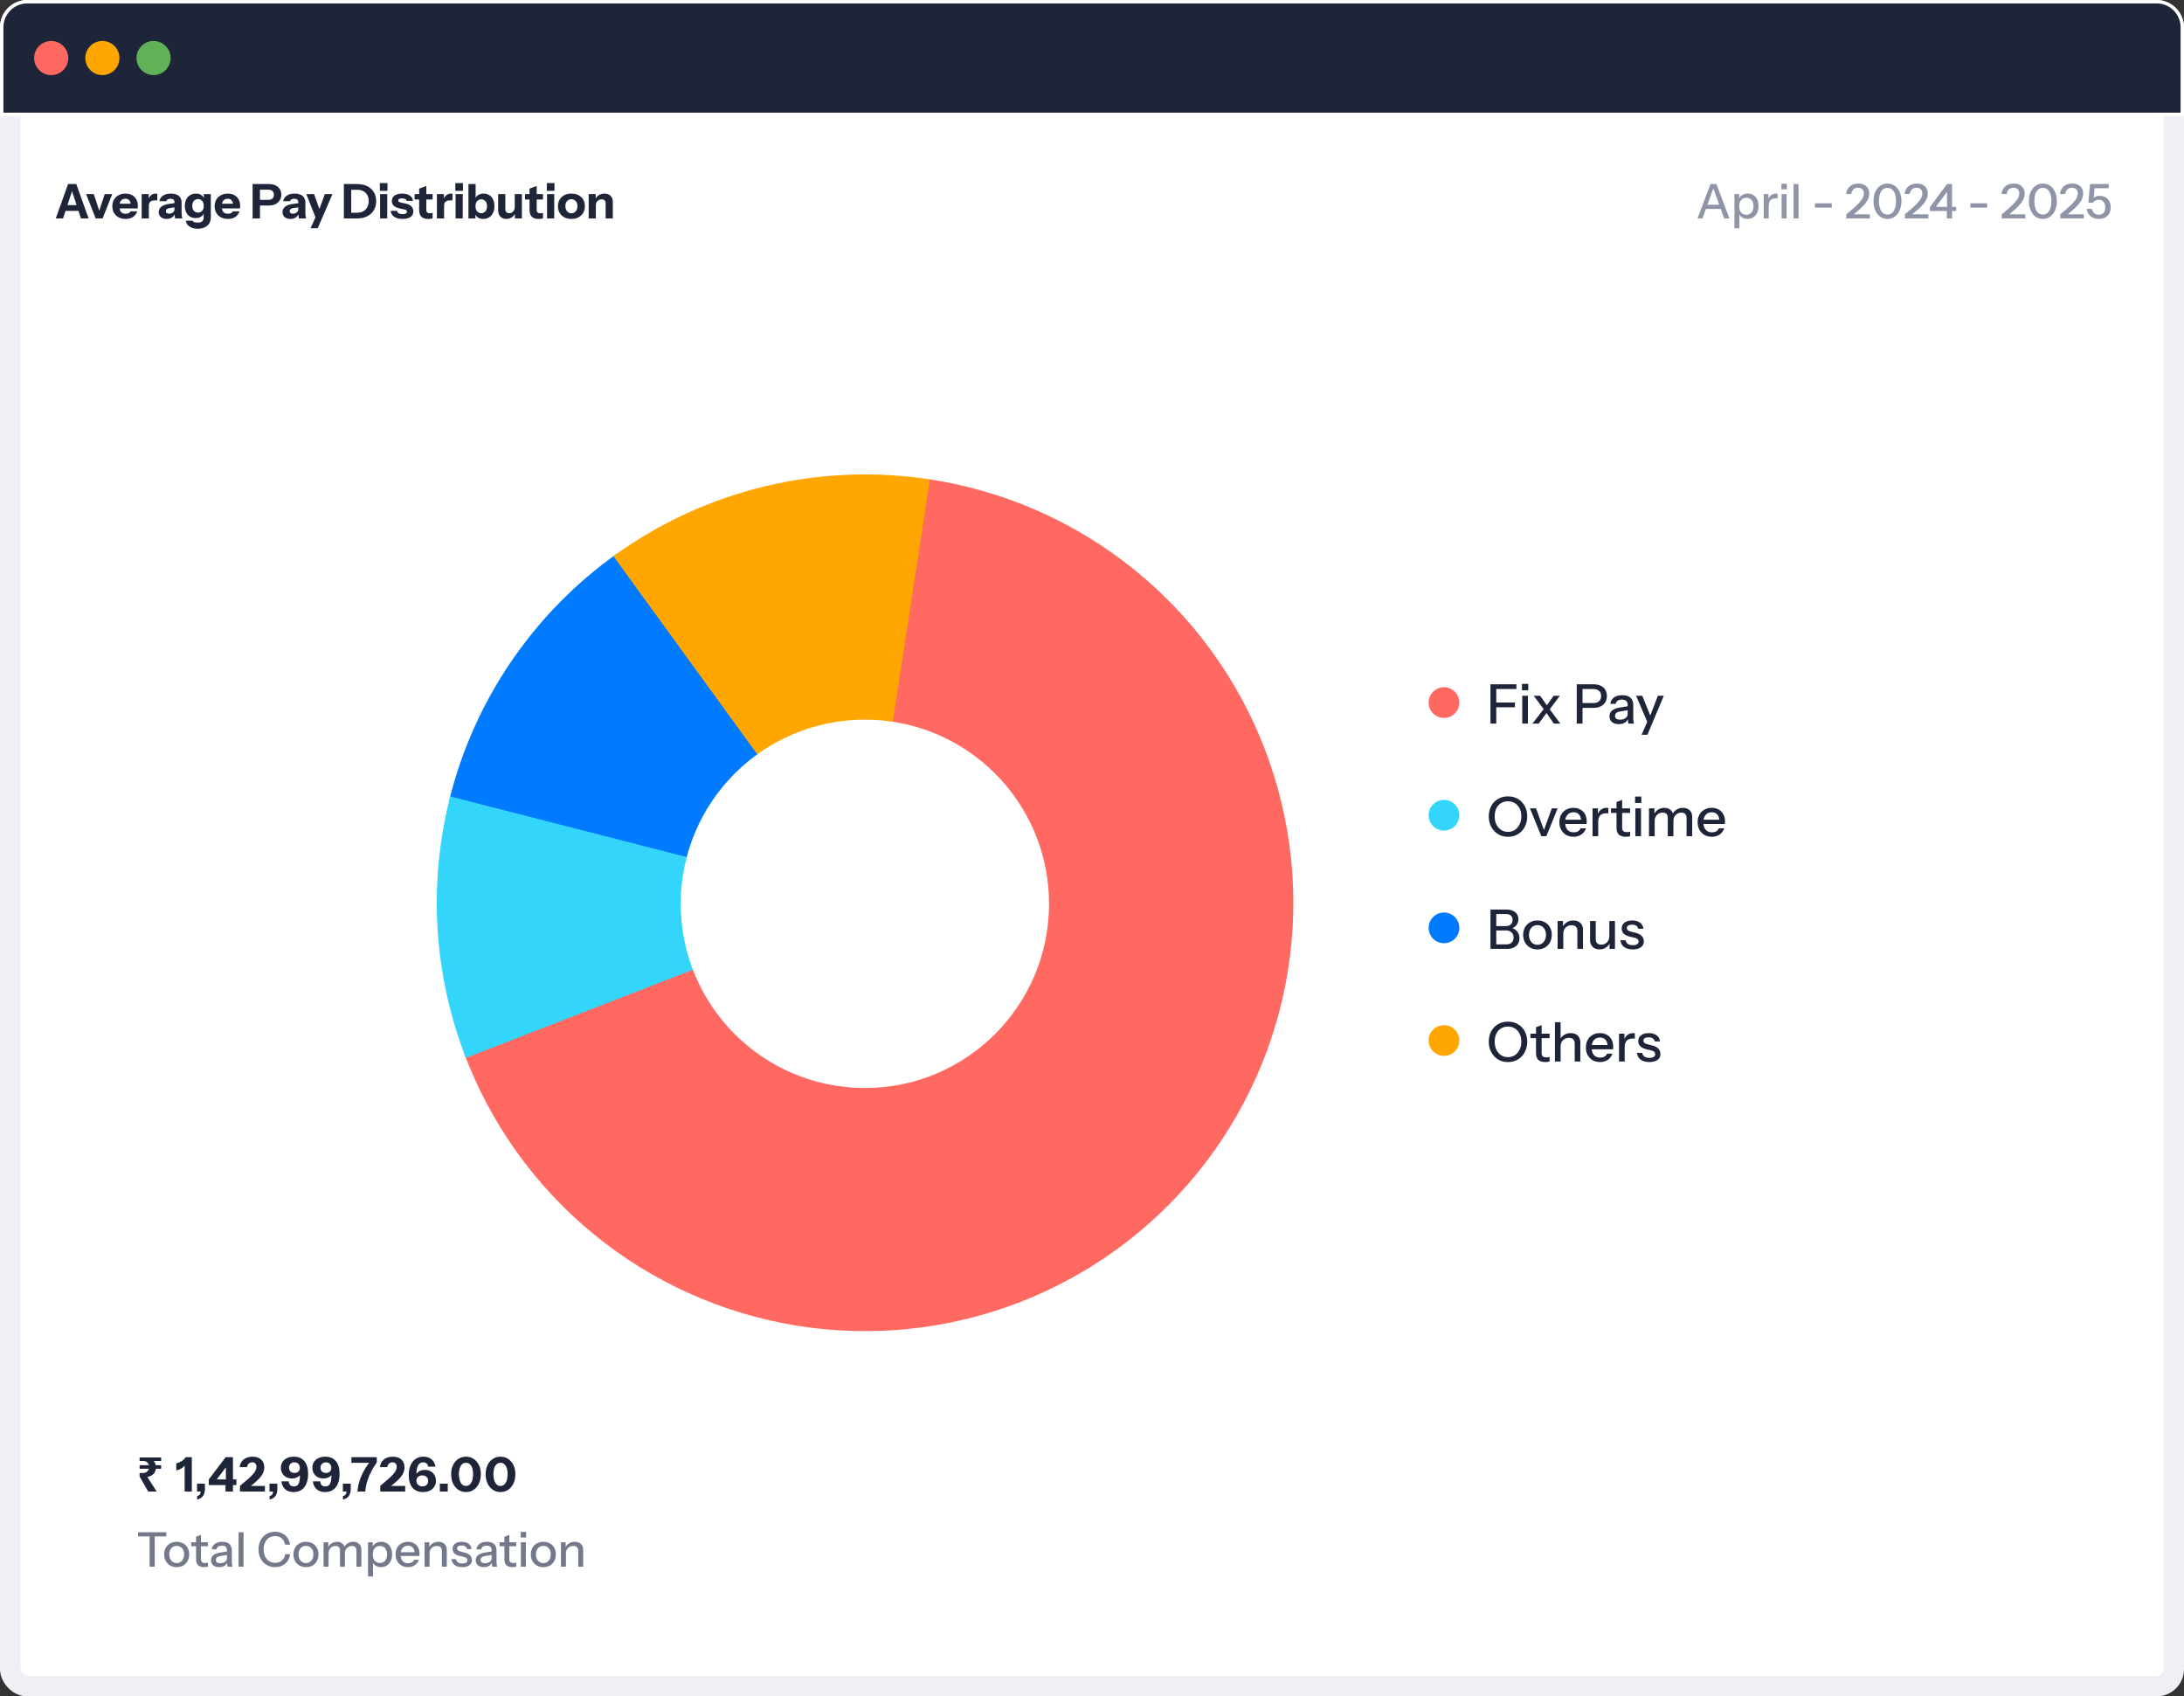 <svg width="640" height="497" viewBox="0 0 640 497" fill="none" xmlns="http://www.w3.org/2000/svg">
<rect x="0" y="0" width="640" height="497" fill="#333333" stroke="none"/>
<rect x="3" y="3" width="634" height="491" rx="5" fill="white" stroke="#EEF0F5" stroke-width="6"/>
<path d="M43.85 459V450.138H40.448V448.92H48.736V450.138H45.334V459H43.85ZM51.773 459.14C51.045 459.14 50.405 458.981 49.855 458.664C49.304 458.337 48.875 457.894 48.567 457.334C48.259 456.765 48.105 456.121 48.105 455.402C48.105 454.674 48.259 454.035 48.567 453.484C48.884 452.933 49.313 452.504 49.855 452.196C50.405 451.879 51.045 451.72 51.773 451.72C52.51 451.72 53.154 451.879 53.705 452.196C54.255 452.504 54.68 452.933 54.979 453.484C55.287 454.035 55.441 454.674 55.441 455.402C55.441 456.121 55.287 456.765 54.979 457.334C54.68 457.894 54.255 458.337 53.705 458.664C53.154 458.981 52.51 459.14 51.773 459.14ZM51.773 457.95C52.211 457.95 52.589 457.843 52.907 457.628C53.233 457.413 53.49 457.115 53.677 456.732C53.863 456.349 53.957 455.901 53.957 455.388C53.957 454.623 53.751 454.021 53.341 453.582C52.939 453.134 52.417 452.91 51.773 452.91C51.138 452.91 50.615 453.134 50.205 453.582C49.803 454.03 49.603 454.632 49.603 455.388C49.603 455.901 49.691 456.349 49.869 456.732C50.055 457.115 50.312 457.413 50.639 457.628C50.975 457.843 51.353 457.95 51.773 457.95ZM59.865 459.14C59.034 459.14 58.423 458.949 58.031 458.566C57.648 458.174 57.457 457.6 57.457 456.844V450.222L58.899 449.676V456.858C58.899 457.231 58.997 457.507 59.193 457.684C59.389 457.861 59.706 457.95 60.145 457.95C60.313 457.95 60.462 457.936 60.593 457.908C60.723 457.88 60.835 457.847 60.929 457.81V458.986C60.826 459.033 60.681 459.07 60.495 459.098C60.308 459.126 60.098 459.14 59.865 459.14ZM56.029 453.022V451.86H60.929V453.022H56.029ZM66.692 459C66.645 458.823 66.613 458.627 66.594 458.412C66.585 458.197 66.58 457.936 66.58 457.628H66.51V454.226C66.51 453.769 66.393 453.428 66.16 453.204C65.936 452.971 65.577 452.854 65.082 452.854C64.606 452.854 64.223 452.947 63.934 453.134C63.654 453.321 63.491 453.587 63.444 453.932H62.058C62.123 453.26 62.427 452.723 62.968 452.322C63.509 451.921 64.233 451.72 65.138 451.72C66.071 451.72 66.771 451.939 67.238 452.378C67.705 452.807 67.938 453.442 67.938 454.282V457.628C67.938 457.843 67.952 458.062 67.98 458.286C68.008 458.51 68.05 458.748 68.106 459H66.692ZM64.228 459.14C63.5 459.14 62.921 458.963 62.492 458.608C62.063 458.244 61.848 457.754 61.848 457.138C61.848 456.503 62.072 456.004 62.52 455.64C62.977 455.267 63.631 455.015 64.48 454.884L66.832 454.506V455.528L64.704 455.864C64.228 455.939 63.869 456.065 63.626 456.242C63.393 456.419 63.276 456.676 63.276 457.012C63.276 457.339 63.383 457.586 63.598 457.754C63.822 457.913 64.144 457.992 64.564 457.992C65.124 457.992 65.586 457.857 65.95 457.586C66.323 457.315 66.51 456.975 66.51 456.564L66.692 457.6C66.524 458.095 66.225 458.477 65.796 458.748C65.367 459.009 64.844 459.14 64.228 459.14ZM69.911 459V448.92H71.367V459H69.911ZM80.624 459.14C79.924 459.14 79.276 459.014 78.678 458.762C78.081 458.501 77.563 458.141 77.124 457.684C76.695 457.217 76.359 456.667 76.116 456.032C75.874 455.397 75.752 454.702 75.752 453.946C75.752 453.19 75.869 452.499 76.102 451.874C76.345 451.239 76.681 450.693 77.11 450.236C77.549 449.769 78.067 449.41 78.664 449.158C79.262 448.906 79.91 448.78 80.61 448.78C81.394 448.78 82.099 448.939 82.724 449.256C83.35 449.564 83.858 450.003 84.25 450.572C84.652 451.141 84.899 451.804 84.992 452.56H83.536C83.415 451.767 83.093 451.151 82.57 450.712C82.057 450.264 81.408 450.04 80.624 450.04C79.962 450.04 79.374 450.203 78.86 450.53C78.356 450.847 77.964 451.3 77.684 451.888C77.404 452.467 77.264 453.153 77.264 453.946C77.264 454.73 77.404 455.421 77.684 456.018C77.974 456.606 78.37 457.063 78.874 457.39C79.378 457.717 79.962 457.88 80.624 457.88C81.408 457.88 82.062 457.661 82.584 457.222C83.116 456.774 83.438 456.153 83.55 455.36H85.02C84.918 456.125 84.666 456.793 84.264 457.362C83.863 457.922 83.35 458.361 82.724 458.678C82.108 458.986 81.408 459.14 80.624 459.14ZM89.657 459.14C88.929 459.14 88.29 458.981 87.739 458.664C87.189 458.337 86.759 457.894 86.451 457.334C86.143 456.765 85.989 456.121 85.989 455.402C85.989 454.674 86.143 454.035 86.451 453.484C86.769 452.933 87.198 452.504 87.739 452.196C88.29 451.879 88.929 451.72 89.657 451.72C90.395 451.72 91.039 451.879 91.589 452.196C92.14 452.504 92.565 452.933 92.863 453.484C93.171 454.035 93.325 454.674 93.325 455.402C93.325 456.121 93.171 456.765 92.863 457.334C92.565 457.894 92.14 458.337 91.589 458.664C91.039 458.981 90.395 459.14 89.657 459.14ZM89.657 457.95C90.096 457.95 90.474 457.843 90.791 457.628C91.118 457.413 91.375 457.115 91.561 456.732C91.748 456.349 91.841 455.901 91.841 455.388C91.841 454.623 91.636 454.021 91.225 453.582C90.824 453.134 90.301 452.91 89.657 452.91C89.023 452.91 88.5 453.134 88.089 453.582C87.688 454.03 87.487 454.632 87.487 455.388C87.487 455.901 87.576 456.349 87.753 456.732C87.94 457.115 88.197 457.413 88.523 457.628C88.859 457.843 89.237 457.95 89.657 457.95ZM94.821 459V451.86H96.207V453.54H96.277V459H94.821ZM99.637 459V454.338C99.637 453.853 99.525 453.498 99.301 453.274C99.077 453.05 98.755 452.938 98.335 452.938C97.943 452.938 97.588 453.031 97.271 453.218C96.963 453.395 96.72 453.647 96.543 453.974C96.365 454.291 96.277 454.669 96.277 455.108L96.095 453.442C96.328 452.91 96.678 452.49 97.145 452.182C97.621 451.874 98.153 451.72 98.741 451.72C99.45 451.72 100.015 451.925 100.435 452.336C100.864 452.747 101.079 453.288 101.079 453.96V459H99.637ZM104.453 459V454.338C104.453 453.853 104.336 453.498 104.103 453.274C103.879 453.05 103.557 452.938 103.137 452.938C102.754 452.938 102.404 453.031 102.087 453.218C101.779 453.395 101.531 453.647 101.345 453.974C101.167 454.291 101.079 454.669 101.079 455.108L100.785 453.442C101.027 452.91 101.391 452.49 101.877 452.182C102.371 451.874 102.922 451.72 103.529 451.72C104.247 451.72 104.821 451.93 105.251 452.35C105.68 452.761 105.895 453.311 105.895 454.002V459H104.453ZM111.658 459.126C110.986 459.126 110.426 458.967 109.978 458.65C109.539 458.323 109.25 457.871 109.11 457.292L109.306 457.264V461.87H107.85V451.86H109.236V453.498L109.096 453.456C109.245 452.915 109.563 452.49 110.048 452.182C110.533 451.874 111.103 451.72 111.756 451.72C112.4 451.72 112.955 451.874 113.422 452.182C113.898 452.49 114.262 452.919 114.514 453.47C114.775 454.021 114.906 454.665 114.906 455.402C114.906 456.149 114.771 456.802 114.5 457.362C114.229 457.922 113.851 458.356 113.366 458.664C112.881 458.972 112.311 459.126 111.658 459.126ZM111.35 457.922C111.985 457.922 112.489 457.698 112.862 457.25C113.235 456.802 113.422 456.186 113.422 455.402C113.422 454.627 113.235 454.025 112.862 453.596C112.489 453.157 111.98 452.938 111.336 452.938C110.701 452.938 110.193 453.162 109.81 453.61C109.437 454.049 109.25 454.66 109.25 455.444C109.25 456.209 109.437 456.816 109.81 457.264C110.193 457.703 110.706 457.922 111.35 457.922ZM119.557 459.14C118.838 459.14 118.204 458.981 117.653 458.664C117.112 458.347 116.687 457.908 116.379 457.348C116.071 456.788 115.917 456.144 115.917 455.416C115.917 454.679 116.066 454.035 116.365 453.484C116.673 452.924 117.102 452.49 117.653 452.182C118.204 451.874 118.834 451.72 119.543 451.72C120.234 451.72 120.831 451.869 121.335 452.168C121.848 452.457 122.24 452.863 122.511 453.386C122.791 453.909 122.931 454.529 122.931 455.248C122.931 455.36 122.926 455.467 122.917 455.57C122.917 455.663 122.908 455.761 122.889 455.864H116.897V454.772H121.867L121.503 455.206C121.503 454.441 121.33 453.857 120.985 453.456C120.64 453.055 120.159 452.854 119.543 452.854C118.88 452.854 118.353 453.083 117.961 453.54C117.578 453.988 117.387 454.613 117.387 455.416C117.387 456.228 117.578 456.863 117.961 457.32C118.353 457.777 118.894 458.006 119.585 458.006C120.005 458.006 120.369 457.922 120.677 457.754C120.985 457.577 121.214 457.32 121.363 456.984H122.735C122.502 457.656 122.105 458.183 121.545 458.566C120.994 458.949 120.332 459.14 119.557 459.14ZM124.42 459V451.86H125.806V453.54H125.876V459H124.42ZM129.488 459V454.408C129.488 453.913 129.362 453.545 129.11 453.302C128.868 453.059 128.504 452.938 128.018 452.938C127.598 452.938 127.225 453.031 126.898 453.218C126.581 453.405 126.329 453.661 126.142 453.988C125.965 454.315 125.876 454.702 125.876 455.15L125.694 453.442C125.928 452.91 126.287 452.49 126.772 452.182C127.258 451.874 127.822 451.72 128.466 451.72C129.232 451.72 129.834 451.935 130.272 452.364C130.711 452.793 130.93 453.363 130.93 454.072V459H129.488ZM135.459 459.14C134.526 459.14 133.784 458.935 133.233 458.524C132.683 458.113 132.37 457.535 132.295 456.788H133.639C133.705 457.199 133.891 457.516 134.199 457.74C134.517 457.955 134.946 458.062 135.487 458.062C135.963 458.062 136.327 457.978 136.579 457.81C136.831 457.642 136.957 457.404 136.957 457.096C136.957 456.872 136.883 456.685 136.733 456.536C136.593 456.377 136.313 456.247 135.893 456.144L134.745 455.878C134.027 455.701 133.49 455.439 133.135 455.094C132.79 454.739 132.617 454.305 132.617 453.792C132.617 453.148 132.855 452.644 133.331 452.28C133.817 451.907 134.479 451.72 135.319 451.72C136.15 451.72 136.817 451.907 137.321 452.28C137.835 452.653 138.124 453.176 138.189 453.848H136.845C136.789 453.512 136.626 453.255 136.355 453.078C136.094 452.891 135.735 452.798 135.277 452.798C134.848 452.798 134.517 452.877 134.283 453.036C134.059 453.185 133.947 453.395 133.947 453.666C133.947 453.89 134.031 454.077 134.199 454.226C134.377 454.375 134.666 454.501 135.067 454.604L136.243 454.898C136.925 455.066 137.438 455.341 137.783 455.724C138.129 456.097 138.301 456.55 138.301 457.082C138.301 457.726 138.049 458.23 137.545 458.594C137.051 458.958 136.355 459.14 135.459 459.14ZM144.253 459C144.206 458.823 144.173 458.627 144.155 458.412C144.145 458.197 144.141 457.936 144.141 457.628H144.071V454.226C144.071 453.769 143.954 453.428 143.721 453.204C143.497 452.971 143.137 452.854 142.643 452.854C142.167 452.854 141.784 452.947 141.495 453.134C141.215 453.321 141.051 453.587 141.005 453.932H139.619C139.684 453.26 139.987 452.723 140.529 452.322C141.07 451.921 141.793 451.72 142.699 451.72C143.632 451.72 144.332 451.939 144.799 452.378C145.265 452.807 145.499 453.442 145.499 454.282V457.628C145.499 457.843 145.513 458.062 145.541 458.286C145.569 458.51 145.611 458.748 145.667 459H144.253ZM141.789 459.14C141.061 459.14 140.482 458.963 140.053 458.608C139.623 458.244 139.409 457.754 139.409 457.138C139.409 456.503 139.633 456.004 140.081 455.64C140.538 455.267 141.191 455.015 142.041 454.884L144.393 454.506V455.528L142.265 455.864C141.789 455.939 141.429 456.065 141.187 456.242C140.953 456.419 140.837 456.676 140.837 457.012C140.837 457.339 140.944 457.586 141.159 457.754C141.383 457.913 141.705 457.992 142.125 457.992C142.685 457.992 143.147 457.857 143.511 457.586C143.884 457.315 144.071 456.975 144.071 456.564L144.253 457.6C144.085 458.095 143.786 458.477 143.357 458.748C142.927 459.009 142.405 459.14 141.789 459.14ZM150.222 459.14C149.391 459.14 148.78 458.949 148.388 458.566C148.005 458.174 147.814 457.6 147.814 456.844V450.222L149.256 449.676V456.858C149.256 457.231 149.354 457.507 149.55 457.684C149.746 457.861 150.063 457.95 150.502 457.95C150.67 457.95 150.819 457.936 150.95 457.908C151.081 457.88 151.193 457.847 151.286 457.81V458.986C151.183 459.033 151.039 459.07 150.852 459.098C150.665 459.126 150.455 459.14 150.222 459.14ZM146.386 453.022V451.86H151.286V453.022H146.386ZM152.639 459V451.86H154.095V459H152.639ZM152.569 450.46V448.822H154.179V450.46H152.569ZM159.22 459.14C158.492 459.14 157.853 458.981 157.302 458.664C156.751 458.337 156.322 457.894 156.014 457.334C155.706 456.765 155.552 456.121 155.552 455.402C155.552 454.674 155.706 454.035 156.014 453.484C156.331 452.933 156.761 452.504 157.302 452.196C157.853 451.879 158.492 451.72 159.22 451.72C159.957 451.72 160.601 451.879 161.152 452.196C161.703 452.504 162.127 452.933 162.426 453.484C162.734 454.035 162.888 454.674 162.888 455.402C162.888 456.121 162.734 456.765 162.426 457.334C162.127 457.894 161.703 458.337 161.152 458.664C160.601 458.981 159.957 459.14 159.22 459.14ZM159.22 457.95C159.659 457.95 160.037 457.843 160.354 457.628C160.681 457.413 160.937 457.115 161.124 456.732C161.311 456.349 161.404 455.901 161.404 455.388C161.404 454.623 161.199 454.021 160.788 453.582C160.387 453.134 159.864 452.91 159.22 452.91C158.585 452.91 158.063 453.134 157.652 453.582C157.251 454.03 157.05 454.632 157.05 455.388C157.05 455.901 157.139 456.349 157.316 456.732C157.503 457.115 157.759 457.413 158.086 457.628C158.422 457.843 158.8 457.95 159.22 457.95ZM164.383 459V451.86H165.769V453.54H165.839V459H164.383ZM169.451 459V454.408C169.451 453.913 169.325 453.545 169.073 453.302C168.831 453.059 168.467 452.938 167.981 452.938C167.561 452.938 167.188 453.031 166.861 453.218C166.544 453.405 166.292 453.661 166.105 453.988C165.928 454.315 165.839 454.702 165.839 455.15L165.657 453.442C165.891 452.91 166.25 452.49 166.735 452.182C167.221 451.874 167.785 451.72 168.429 451.72C169.195 451.72 169.797 451.935 170.235 452.364C170.674 452.793 170.893 453.363 170.893 454.072V459H169.451Z" fill="#73788B"/>
<path d="M43.43 437L40.91 432.604V431.568H41.75C42.086 431.568 42.38 431.521 42.632 431.428C42.893 431.325 43.108 431.181 43.276 430.994C43.453 430.807 43.575 430.583 43.64 430.322H40.91V429.286H43.626C43.57 429.043 43.472 428.829 43.332 428.642C43.201 428.455 43.024 428.311 42.8 428.208C42.585 428.096 42.324 428.04 42.016 428.04H40.91V427.004H47.224V428.04H45.026C45.185 428.217 45.315 428.409 45.418 428.614C45.53 428.819 45.605 429.043 45.642 429.286H47.224V430.322H45.67C45.577 431.013 45.311 431.554 44.872 431.946C44.433 432.329 43.869 432.59 43.178 432.73L45.922 437H43.43ZM54.108 437V428.768L54.346 428.978C54.206 429.267 54.005 429.538 53.744 429.79C53.482 430.033 53.174 430.243 52.82 430.42C52.474 430.588 52.087 430.714 51.658 430.798V428.698C52.003 428.651 52.362 428.539 52.736 428.362C53.109 428.175 53.445 427.956 53.744 427.704C54.052 427.443 54.271 427.181 54.402 426.92H56.208V437H54.108ZM57.769 439.352V438.33C58.207 438.199 58.492 438.008 58.623 437.756C58.753 437.504 58.819 437.177 58.819 436.776L59.673 437H57.741V434.69H60.051V436.328C60.051 437.065 59.878 437.7 59.533 438.232C59.187 438.764 58.599 439.137 57.769 439.352ZM66.084 437V434.34L66.196 434.06V428.306L67.05 428.768L62.962 434.186L61.968 433.444H69.276V435.096H61.184V433.444L66.14 426.92H68.268V437H66.084ZM70.327 437V435.32C71.251 434.564 72.021 433.915 72.637 433.374C73.262 432.823 73.757 432.338 74.121 431.918C74.494 431.498 74.76 431.115 74.919 430.77C75.078 430.425 75.157 430.079 75.157 429.734C75.157 429.323 75.045 429.006 74.821 428.782C74.606 428.549 74.303 428.432 73.911 428.432C73.5 428.432 73.16 428.558 72.889 428.81C72.618 429.062 72.45 429.407 72.385 429.846H70.229C70.332 428.894 70.719 428.147 71.391 427.606C72.063 427.055 72.931 426.78 73.995 426.78C75.078 426.78 75.922 427.06 76.529 427.62C77.136 428.171 77.439 428.941 77.439 429.93C77.439 430.397 77.36 430.845 77.201 431.274C77.052 431.703 76.8 432.147 76.445 432.604C76.09 433.061 75.605 433.565 74.989 434.116C74.382 434.657 73.622 435.278 72.707 435.978L72.189 435.348H77.635V437H70.327ZM78.99 439.352V438.33C79.428 438.199 79.713 438.008 79.844 437.756C79.974 437.504 80.04 437.177 80.04 436.776L80.894 437H78.962V434.69H81.272V436.328C81.272 437.065 81.099 437.7 80.754 438.232C80.408 438.764 79.82 439.137 78.99 439.352ZM86.061 437.14C85.333 437.14 84.713 437.009 84.199 436.748C83.695 436.477 83.299 436.109 83.009 435.642C82.72 435.166 82.538 434.62 82.463 434.004H84.605C84.652 434.499 84.801 434.872 85.053 435.124C85.305 435.367 85.665 435.488 86.131 435.488C86.467 435.488 86.747 435.423 86.971 435.292C87.204 435.152 87.386 434.942 87.517 434.662C87.657 434.373 87.755 433.999 87.811 433.542C87.876 433.085 87.909 432.529 87.909 431.876V430.966L88.483 430.98C88.38 431.428 88.198 431.815 87.937 432.142C87.676 432.469 87.344 432.721 86.943 432.898C86.551 433.075 86.099 433.164 85.585 433.164C84.941 433.164 84.372 433.033 83.877 432.772C83.392 432.501 83.009 432.133 82.729 431.666C82.449 431.19 82.309 430.644 82.309 430.028C82.309 429.375 82.468 428.805 82.785 428.32C83.103 427.835 83.546 427.457 84.115 427.186C84.684 426.915 85.347 426.78 86.103 426.78C87.447 426.78 88.478 427.214 89.197 428.082C89.925 428.941 90.289 430.187 90.289 431.82C90.289 432.921 90.121 433.873 89.785 434.676C89.459 435.469 88.978 436.081 88.343 436.51C87.718 436.93 86.957 437.14 86.061 437.14ZM86.299 431.54C86.822 431.54 87.214 431.4 87.475 431.12C87.737 430.84 87.867 430.485 87.867 430.056C87.867 429.757 87.806 429.487 87.685 429.244C87.573 428.992 87.4 428.796 87.167 428.656C86.934 428.507 86.644 428.432 86.299 428.432C85.786 428.432 85.389 428.586 85.109 428.894C84.829 429.193 84.689 429.561 84.689 430C84.689 430.439 84.829 430.807 85.109 431.106C85.389 431.395 85.786 431.54 86.299 431.54ZM95.286 437.14C94.558 437.14 93.937 437.009 93.424 436.748C92.92 436.477 92.523 436.109 92.234 435.642C91.945 435.166 91.763 434.62 91.688 434.004H93.83C93.877 434.499 94.026 434.872 94.278 435.124C94.53 435.367 94.889 435.488 95.356 435.488C95.692 435.488 95.972 435.423 96.196 435.292C96.429 435.152 96.611 434.942 96.742 434.662C96.882 434.373 96.98 433.999 97.036 433.542C97.101 433.085 97.134 432.529 97.134 431.876V430.966L97.708 430.98C97.605 431.428 97.423 431.815 97.162 432.142C96.901 432.469 96.569 432.721 96.168 432.898C95.776 433.075 95.323 433.164 94.81 433.164C94.166 433.164 93.597 433.033 93.102 432.772C92.617 432.501 92.234 432.133 91.954 431.666C91.674 431.19 91.534 430.644 91.534 430.028C91.534 429.375 91.693 428.805 92.01 428.32C92.327 427.835 92.771 427.457 93.34 427.186C93.909 426.915 94.572 426.78 95.328 426.78C96.672 426.78 97.703 427.214 98.422 428.082C99.15 428.941 99.514 430.187 99.514 431.82C99.514 432.921 99.346 433.873 99.01 434.676C98.683 435.469 98.203 436.081 97.568 436.51C96.943 436.93 96.182 437.14 95.286 437.14ZM95.524 431.54C96.047 431.54 96.439 431.4 96.7 431.12C96.961 430.84 97.092 430.485 97.092 430.056C97.092 429.757 97.031 429.487 96.91 429.244C96.798 428.992 96.625 428.796 96.392 428.656C96.159 428.507 95.869 428.432 95.524 428.432C95.011 428.432 94.614 428.586 94.334 428.894C94.054 429.193 93.914 429.561 93.914 430C93.914 430.439 94.054 430.807 94.334 431.106C94.614 431.395 95.011 431.54 95.524 431.54ZM100.498 439.352V438.33C100.936 438.199 101.221 438.008 101.352 437.756C101.482 437.504 101.548 437.177 101.548 436.776L102.402 437H100.47V434.69H102.78V436.328C102.78 437.065 102.607 437.7 102.262 438.232C101.916 438.764 101.328 439.137 100.498 439.352ZM104.733 437C104.873 435.404 105.265 433.869 105.909 432.394C106.563 430.91 107.389 429.547 108.387 428.306V428.572H102.983V426.92H110.417V428.46C109.783 429.365 109.227 430.275 108.751 431.19C108.275 432.105 107.893 433.043 107.603 434.004C107.314 434.956 107.127 435.955 107.043 437H104.733ZM111.429 437V435.32C112.353 434.564 113.123 433.915 113.739 433.374C114.364 432.823 114.859 432.338 115.223 431.918C115.596 431.498 115.862 431.115 116.021 430.77C116.18 430.425 116.259 430.079 116.259 429.734C116.259 429.323 116.147 429.006 115.923 428.782C115.708 428.549 115.405 428.432 115.013 428.432C114.602 428.432 114.262 428.558 113.991 428.81C113.72 429.062 113.552 429.407 113.487 429.846H111.331C111.434 428.894 111.821 428.147 112.493 427.606C113.165 427.055 114.033 426.78 115.097 426.78C116.18 426.78 117.024 427.06 117.631 427.62C118.238 428.171 118.541 428.941 118.541 429.93C118.541 430.397 118.462 430.845 118.303 431.274C118.154 431.703 117.902 432.147 117.547 432.604C117.192 433.061 116.707 433.565 116.091 434.116C115.484 434.657 114.724 435.278 113.809 435.978L113.291 435.348H118.737V437H111.429ZM123.938 437.14C122.613 437.14 121.586 436.711 120.858 435.852C120.14 434.984 119.78 433.761 119.78 432.184C119.78 431.073 119.953 430.117 120.298 429.314C120.653 428.502 121.152 427.877 121.796 427.438C122.44 426.999 123.196 426.78 124.064 426.78C125.044 426.78 125.842 427.041 126.458 427.564C127.084 428.077 127.466 428.791 127.606 429.706H125.464C125.418 429.295 125.264 428.983 125.002 428.768C124.75 428.544 124.433 428.432 124.05 428.432C123.369 428.432 122.86 428.726 122.524 429.314C122.188 429.902 122.02 430.812 122.02 432.044V432.954L121.586 432.828C121.689 432.38 121.871 431.993 122.132 431.666C122.394 431.339 122.72 431.087 123.112 430.91C123.514 430.733 123.962 430.644 124.456 430.644C125.11 430.644 125.684 430.779 126.178 431.05C126.673 431.311 127.056 431.685 127.326 432.17C127.606 432.646 127.746 433.206 127.746 433.85C127.746 434.513 127.588 435.091 127.27 435.586C126.962 436.081 126.524 436.463 125.954 436.734C125.385 437.005 124.713 437.14 123.938 437.14ZM123.784 435.488C124.26 435.488 124.657 435.353 124.974 435.082C125.301 434.802 125.464 434.396 125.464 433.864C125.464 433.332 125.296 432.935 124.96 432.674C124.634 432.403 124.232 432.268 123.756 432.268C123.271 432.268 122.86 432.403 122.524 432.674C122.188 432.935 122.02 433.323 122.02 433.836C122.02 434.181 122.1 434.48 122.258 434.732C122.426 434.975 122.641 435.161 122.902 435.292C123.173 435.423 123.467 435.488 123.784 435.488ZM128.892 437V434.69H131.202V437H128.892ZM136.554 437.14C135.714 437.14 134.963 436.921 134.3 436.482C133.647 436.034 133.134 435.418 132.76 434.634C132.387 433.841 132.2 432.935 132.2 431.918C132.2 430.901 132.387 430.009 132.76 429.244C133.134 428.469 133.647 427.867 134.3 427.438C134.963 426.999 135.714 426.78 136.554 426.78C137.404 426.78 138.155 426.999 138.808 427.438C139.462 427.867 139.975 428.469 140.348 429.244C140.722 430.009 140.908 430.901 140.908 431.918C140.908 432.945 140.722 433.85 140.348 434.634C139.975 435.418 139.457 436.034 138.794 436.482C138.141 436.921 137.394 437.14 136.554 437.14ZM136.554 435.348C137.03 435.348 137.422 435.189 137.73 434.872C138.038 434.555 138.267 434.135 138.416 433.612C138.566 433.089 138.64 432.52 138.64 431.904C138.64 431.288 138.566 430.728 138.416 430.224C138.267 429.72 138.038 429.319 137.73 429.02C137.422 428.721 137.03 428.572 136.554 428.572C136.078 428.572 135.686 428.726 135.378 429.034C135.07 429.333 134.842 429.734 134.692 430.238C134.543 430.742 134.468 431.297 134.468 431.904C134.468 432.529 134.543 433.103 134.692 433.626C134.842 434.149 135.07 434.569 135.378 434.886C135.696 435.194 136.088 435.348 136.554 435.348ZM146.668 437.14C145.828 437.14 145.076 436.921 144.414 436.482C143.76 436.034 143.247 435.418 142.874 434.634C142.5 433.841 142.314 432.935 142.314 431.918C142.314 430.901 142.5 430.009 142.874 429.244C143.247 428.469 143.76 427.867 144.414 427.438C145.076 426.999 145.828 426.78 146.668 426.78C147.517 426.78 148.268 426.999 148.922 427.438C149.575 427.867 150.088 428.469 150.462 429.244C150.835 430.009 151.022 430.901 151.022 431.918C151.022 432.945 150.835 433.85 150.462 434.634C150.088 435.418 149.57 436.034 148.908 436.482C148.254 436.921 147.508 437.14 146.668 437.14ZM146.668 435.348C147.144 435.348 147.536 435.189 147.844 434.872C148.152 434.555 148.38 434.135 148.53 433.612C148.679 433.089 148.754 432.52 148.754 431.904C148.754 431.288 148.679 430.728 148.53 430.224C148.38 429.72 148.152 429.319 147.844 429.02C147.536 428.721 147.144 428.572 146.668 428.572C146.192 428.572 145.8 428.726 145.492 429.034C145.184 429.333 144.955 429.734 144.806 430.238C144.656 430.742 144.582 431.297 144.582 431.904C144.582 432.529 144.656 433.103 144.806 433.626C144.955 434.149 145.184 434.569 145.492 434.886C145.809 435.194 146.201 435.348 146.668 435.348Z" fill="#1E2538"/>
<path d="M131.583 234.715C138.753 205.367 156.27 179.591 180.917 162.12L253.497 264.501L131.583 234.715Z" fill="#007AFF"/>
<path d="M179.753 162.952C193.089 153.268 208.201 146.305 224.227 142.461C240.254 138.617 256.88 137.968 273.158 140.549L253.498 264.496L179.753 162.952Z" fill="#FFA700"/>
<path d="M272.507 140.455C294.348 143.801 314.92 152.855 332.14 166.701C349.361 180.546 362.62 198.693 370.579 219.307C378.537 239.92 380.911 262.269 377.461 284.094C374.012 305.92 364.861 326.447 350.934 343.602C337.006 360.757 318.797 373.93 298.145 381.791C277.494 389.651 255.133 391.92 233.324 388.368C211.515 384.815 191.03 375.568 173.941 361.56C156.851 347.553 143.763 329.281 136 308.594L253.5 264.503L272.507 140.455Z" fill="#FF6961"/>
<path d="M136.52 309.956C127.027 285.523 125.422 258.73 131.931 233.339L253.5 264.503L136.52 309.956Z" fill="#33D6FA"/>
<path d="M307.411 264.801C307.411 294.605 283.25 318.765 253.446 318.765C223.642 318.765 199.481 294.605 199.481 264.801C199.481 234.998 223.642 210.838 253.446 210.838C283.25 210.838 307.411 234.998 307.411 264.801Z" fill="white"/>
<path d="M436.77 212V200.48H438.466V212H436.77ZM437.602 207.216V205.824H443.938V207.216H437.602ZM437.602 201.872V200.48H444.37V201.872H437.602ZM446.082 212V203.84H447.746V212H446.082ZM446.002 202.24V200.368H447.842V202.24H446.002ZM455.354 212L452.746 208.272L449.434 203.84H451.322L453.706 207.248L457.242 212H455.354ZM452.858 207.248L455.29 203.84H457.114L453.69 208.384L452.858 207.248ZM453.53 208.432L450.906 212H449.066L452.73 207.264L453.53 208.432ZM462.051 212V200.48H466.931C467.763 200.48 468.473 200.619 469.059 200.896C469.646 201.173 470.094 201.568 470.403 202.08C470.723 202.592 470.883 203.2 470.883 203.904C470.883 204.619 470.723 205.237 470.403 205.76C470.094 206.272 469.641 206.672 469.043 206.96C468.457 207.248 467.753 207.392 466.931 207.392H463.347V205.984H466.851C467.609 205.984 468.185 205.803 468.579 205.44C468.985 205.077 469.187 204.571 469.187 203.92C469.187 203.259 468.99 202.752 468.595 202.4C468.201 202.048 467.619 201.872 466.851 201.872H463.747V212H462.051ZM477.185 212C477.132 211.797 477.094 211.573 477.073 211.328C477.062 211.083 477.057 210.784 477.057 210.432H476.977V206.544C476.977 206.021 476.844 205.632 476.577 205.376C476.321 205.109 475.91 204.976 475.345 204.976C474.801 204.976 474.364 205.083 474.033 205.296C473.713 205.509 473.526 205.813 473.473 206.208H471.889C471.964 205.44 472.31 204.827 472.929 204.368C473.548 203.909 474.374 203.68 475.409 203.68C476.476 203.68 477.276 203.931 477.809 204.432C478.342 204.923 478.609 205.648 478.609 206.608V210.432C478.609 210.677 478.625 210.928 478.657 211.184C478.689 211.44 478.737 211.712 478.801 212H477.185ZM474.369 212.16C473.537 212.16 472.876 211.957 472.385 211.552C471.894 211.136 471.649 210.576 471.649 209.872C471.649 209.147 471.905 208.576 472.417 208.16C472.94 207.733 473.686 207.445 474.657 207.296L477.345 206.864V208.032L474.913 208.416C474.369 208.501 473.958 208.645 473.681 208.848C473.414 209.051 473.281 209.344 473.281 209.728C473.281 210.101 473.404 210.384 473.649 210.576C473.905 210.757 474.273 210.848 474.753 210.848C475.393 210.848 475.921 210.693 476.337 210.384C476.764 210.075 476.977 209.685 476.977 209.216L477.185 210.4C476.993 210.965 476.652 211.403 476.161 211.712C475.67 212.011 475.073 212.16 474.369 212.16ZM481.049 215.28L483.017 210.784L483.353 210.256L485.833 203.84H487.561L482.761 215.28H481.049ZM482.937 212L479.449 203.84H481.257L484.217 211.184L482.937 212Z" fill="#1E2538"/>
<circle cx="423.146" cy="205.848" r="4.5" fill="#FF6961"/>
<path d="M441.906 245.16C441.085 245.16 440.333 245.016 439.65 244.728C438.967 244.429 438.375 244.013 437.874 243.48C437.373 242.947 436.978 242.317 436.69 241.592C436.413 240.867 436.274 240.067 436.274 239.192C436.274 238.04 436.514 237.021 436.994 236.136C437.474 235.251 438.135 234.563 438.978 234.072C439.831 233.571 440.802 233.32 441.89 233.32C442.999 233.32 443.975 233.571 444.818 234.072C445.661 234.563 446.322 235.251 446.802 236.136C447.293 237.021 447.538 238.045 447.538 239.208C447.538 240.072 447.394 240.872 447.106 241.608C446.829 242.333 446.439 242.963 445.938 243.496C445.437 244.019 444.839 244.429 444.146 244.728C443.463 245.016 442.717 245.16 441.906 245.16ZM441.89 243.72C442.658 243.72 443.335 243.528 443.922 243.144C444.509 242.749 444.967 242.211 445.298 241.528C445.639 240.845 445.81 240.061 445.81 239.176C445.81 238.301 445.645 237.533 445.314 236.872C444.983 236.2 444.525 235.683 443.938 235.32C443.351 234.947 442.669 234.76 441.89 234.76C441.111 234.76 440.429 234.947 439.842 235.32C439.266 235.683 438.813 236.195 438.482 236.856C438.162 237.517 438.002 238.291 438.002 239.176C438.002 240.072 438.167 240.861 438.498 241.544C438.829 242.227 439.282 242.76 439.858 243.144C440.445 243.528 441.122 243.72 441.89 243.72ZM451.668 245L448.34 236.84H450.116L452.836 244.248H452.052L454.74 236.84H456.452L453.14 245H451.668ZM461.118 245.16C460.296 245.16 459.571 244.979 458.942 244.616C458.323 244.253 457.838 243.752 457.486 243.112C457.134 242.472 456.958 241.736 456.958 240.904C456.958 240.061 457.128 239.325 457.47 238.696C457.822 238.056 458.312 237.56 458.942 237.208C459.571 236.856 460.291 236.68 461.102 236.68C461.891 236.68 462.574 236.851 463.15 237.192C463.736 237.523 464.184 237.987 464.494 238.584C464.814 239.181 464.974 239.891 464.974 240.712C464.974 240.84 464.968 240.963 464.958 241.08C464.958 241.187 464.947 241.299 464.926 241.416H458.078V240.168H463.758L463.342 240.664C463.342 239.789 463.144 239.123 462.75 238.664C462.355 238.205 461.806 237.976 461.102 237.976C460.344 237.976 459.742 238.237 459.294 238.76C458.856 239.272 458.638 239.987 458.638 240.904C458.638 241.832 458.856 242.557 459.294 243.08C459.742 243.603 460.36 243.864 461.15 243.864C461.63 243.864 462.046 243.768 462.398 243.576C462.75 243.373 463.011 243.08 463.182 242.696H464.75C464.483 243.464 464.03 244.067 463.39 244.504C462.76 244.941 462.003 245.16 461.118 245.16ZM466.676 245V236.84H468.26V238.872H468.34V245H466.676ZM468.34 240.744L468.132 238.808C468.324 238.115 468.654 237.587 469.124 237.224C469.593 236.861 470.153 236.68 470.804 236.68C471.049 236.68 471.22 236.701 471.316 236.744V238.312C471.262 238.291 471.188 238.28 471.092 238.28C470.996 238.269 470.878 238.264 470.74 238.264C469.94 238.264 469.337 238.472 468.932 238.888C468.537 239.304 468.34 239.923 468.34 240.744ZM476.46 245.16C475.511 245.16 474.812 244.941 474.364 244.504C473.927 244.056 473.708 243.4 473.708 242.536V234.968L475.356 234.344V242.552C475.356 242.979 475.468 243.293 475.692 243.496C475.916 243.699 476.279 243.8 476.78 243.8C476.972 243.8 477.143 243.784 477.292 243.752C477.442 243.72 477.57 243.683 477.676 243.64V244.984C477.559 245.037 477.394 245.08 477.18 245.112C476.967 245.144 476.727 245.16 476.46 245.16ZM472.076 238.168V236.84H477.676V238.168H472.076ZM479.223 245V236.84H480.887V245H479.223ZM479.143 235.24V233.368H480.983V235.24H479.143ZM483.223 245V236.84H484.807V238.76H484.887V245H483.223ZM488.727 245V239.672C488.727 239.117 488.599 238.712 488.343 238.456C488.087 238.2 487.719 238.072 487.239 238.072C486.791 238.072 486.385 238.179 486.023 238.392C485.671 238.595 485.393 238.883 485.191 239.256C484.988 239.619 484.887 240.051 484.887 240.552L484.679 238.648C484.945 238.04 485.345 237.56 485.879 237.208C486.423 236.856 487.031 236.68 487.703 236.68C488.513 236.68 489.159 236.915 489.639 237.384C490.129 237.853 490.375 238.472 490.375 239.24V245H488.727ZM494.231 245V239.672C494.231 239.117 494.097 238.712 493.831 238.456C493.575 238.2 493.207 238.072 492.727 238.072C492.289 238.072 491.889 238.179 491.527 238.392C491.175 238.595 490.892 238.883 490.679 239.256C490.476 239.619 490.375 240.051 490.375 240.552L490.039 238.648C490.316 238.04 490.732 237.56 491.287 237.208C491.852 236.856 492.481 236.68 493.175 236.68C493.996 236.68 494.652 236.92 495.143 237.4C495.633 237.869 495.879 238.499 495.879 239.288V245H494.231ZM501.633 245.16C500.812 245.16 500.087 244.979 499.457 244.616C498.839 244.253 498.353 243.752 498.001 243.112C497.649 242.472 497.473 241.736 497.473 240.904C497.473 240.061 497.644 239.325 497.985 238.696C498.337 238.056 498.828 237.56 499.457 237.208C500.087 236.856 500.807 236.68 501.617 236.68C502.407 236.68 503.089 236.851 503.665 237.192C504.252 237.523 504.7 237.987 505.009 238.584C505.329 239.181 505.489 239.891 505.489 240.712C505.489 240.84 505.484 240.963 505.473 241.08C505.473 241.187 505.463 241.299 505.441 241.416H498.593V240.168H504.273L503.857 240.664C503.857 239.789 503.66 239.123 503.265 238.664C502.871 238.205 502.321 237.976 501.617 237.976C500.86 237.976 500.257 238.237 499.809 238.76C499.372 239.272 499.153 239.987 499.153 240.904C499.153 241.832 499.372 242.557 499.809 243.08C500.257 243.603 500.876 243.864 501.665 243.864C502.145 243.864 502.561 243.768 502.913 243.576C503.265 243.373 503.527 243.08 503.697 242.696H505.265C504.999 243.464 504.545 244.067 503.905 244.504C503.276 244.941 502.519 245.16 501.633 245.16Z" fill="#1E2538"/>
<circle cx="423.146" cy="238.848" r="4.5" fill="#33D6FA"/>
<path d="M438.018 278V276.688H441.458C442.109 276.688 442.615 276.512 442.978 276.16C443.351 275.808 443.538 275.328 443.538 274.72C443.538 274.08 443.341 273.568 442.946 273.184C442.562 272.8 442.034 272.608 441.362 272.608H438.018V271.328H441.202C441.853 271.328 442.354 271.173 442.706 270.864C443.069 270.544 443.25 270.091 443.25 269.504C443.25 268.949 443.079 268.528 442.738 268.24C442.407 267.941 441.917 267.792 441.266 267.792H438.018V266.48H441.522C442.567 266.48 443.399 266.736 444.018 267.248C444.637 267.749 444.946 268.437 444.946 269.312C444.946 269.867 444.818 270.357 444.562 270.784C444.317 271.2 443.975 271.525 443.538 271.76C443.101 271.984 442.605 272.096 442.05 272.096L442.13 271.76C442.727 271.76 443.261 271.899 443.73 272.176C444.199 272.443 444.573 272.811 444.85 273.28C445.127 273.749 445.266 274.293 445.266 274.912C445.266 275.52 445.117 276.059 444.818 276.528C444.53 276.997 444.119 277.36 443.586 277.616C443.053 277.872 442.434 278 441.73 278H438.018ZM436.77 278V266.48H438.466V278H436.77ZM450.54 278.16C449.708 278.16 448.978 277.979 448.348 277.616C447.719 277.243 447.228 276.736 446.876 276.096C446.524 275.445 446.348 274.709 446.348 273.888C446.348 273.056 446.524 272.325 446.876 271.696C447.239 271.067 447.73 270.576 448.348 270.224C448.978 269.861 449.708 269.68 450.54 269.68C451.383 269.68 452.119 269.861 452.748 270.224C453.378 270.576 453.863 271.067 454.204 271.696C454.556 272.325 454.732 273.056 454.732 273.888C454.732 274.709 454.556 275.445 454.204 276.096C453.863 276.736 453.378 277.243 452.748 277.616C452.119 277.979 451.383 278.16 450.54 278.16ZM450.54 276.8C451.042 276.8 451.474 276.677 451.836 276.432C452.21 276.187 452.503 275.845 452.716 275.408C452.93 274.971 453.036 274.459 453.036 273.872C453.036 272.997 452.802 272.309 452.332 271.808C451.874 271.296 451.276 271.04 450.54 271.04C449.815 271.04 449.218 271.296 448.748 271.808C448.29 272.32 448.06 273.008 448.06 273.872C448.06 274.459 448.162 274.971 448.364 275.408C448.578 275.845 448.871 276.187 449.244 276.432C449.628 276.677 450.06 276.8 450.54 276.8ZM456.441 278V269.84H458.025V271.76H458.105V278H456.441ZM462.233 278V272.752C462.233 272.187 462.089 271.765 461.801 271.488C461.524 271.211 461.108 271.072 460.553 271.072C460.073 271.072 459.647 271.179 459.273 271.392C458.911 271.605 458.623 271.899 458.409 272.272C458.207 272.645 458.105 273.088 458.105 273.6L457.897 271.648C458.164 271.04 458.575 270.56 459.129 270.208C459.684 269.856 460.329 269.68 461.065 269.68C461.94 269.68 462.628 269.925 463.129 270.416C463.631 270.907 463.881 271.557 463.881 272.368V278H462.233ZM468.707 278.16C468.163 278.16 467.683 278.048 467.267 277.824C466.851 277.589 466.525 277.269 466.291 276.864C466.067 276.459 465.955 275.995 465.955 275.472V269.84H467.619V275.088C467.619 275.653 467.757 276.075 468.035 276.352C468.312 276.629 468.707 276.768 469.219 276.768C469.677 276.768 470.083 276.661 470.435 276.448C470.797 276.235 471.08 275.941 471.283 275.568C471.496 275.184 471.603 274.741 471.603 274.24L471.811 276.192C471.544 276.789 471.133 277.269 470.579 277.632C470.035 277.984 469.411 278.16 468.707 278.16ZM471.667 278V276.08H471.603V269.84H473.251V278H471.667ZM478.464 278.16C477.397 278.16 476.549 277.925 475.92 277.456C475.29 276.987 474.933 276.325 474.848 275.472H476.384C476.458 275.941 476.672 276.304 477.024 276.56C477.386 276.805 477.877 276.928 478.496 276.928C479.04 276.928 479.456 276.832 479.744 276.64C480.032 276.448 480.176 276.176 480.176 275.824C480.176 275.568 480.09 275.355 479.92 275.184C479.76 275.003 479.44 274.853 478.96 274.736L477.648 274.432C476.826 274.229 476.213 273.931 475.808 273.536C475.413 273.131 475.216 272.635 475.216 272.048C475.216 271.312 475.488 270.736 476.032 270.32C476.586 269.893 477.344 269.68 478.304 269.68C479.253 269.68 480.016 269.893 480.592 270.32C481.178 270.747 481.509 271.344 481.584 272.112H480.048C479.984 271.728 479.797 271.435 479.488 271.232C479.189 271.019 478.778 270.912 478.256 270.912C477.765 270.912 477.386 271.003 477.12 271.184C476.864 271.355 476.736 271.595 476.736 271.904C476.736 272.16 476.832 272.373 477.024 272.544C477.226 272.715 477.557 272.859 478.016 272.976L479.36 273.312C480.138 273.504 480.725 273.819 481.12 274.256C481.514 274.683 481.712 275.2 481.712 275.808C481.712 276.544 481.424 277.12 480.848 277.536C480.282 277.952 479.488 278.16 478.464 278.16Z" fill="#1E2538"/>
<circle cx="423.146" cy="271.848" r="4.5" fill="#007AFF"/>
<path d="M441.906 311.16C441.085 311.16 440.333 311.016 439.65 310.728C438.967 310.429 438.375 310.013 437.874 309.48C437.373 308.947 436.978 308.317 436.69 307.592C436.413 306.867 436.274 306.067 436.274 305.192C436.274 304.04 436.514 303.021 436.994 302.136C437.474 301.251 438.135 300.563 438.978 300.072C439.831 299.571 440.802 299.32 441.89 299.32C442.999 299.32 443.975 299.571 444.818 300.072C445.661 300.563 446.322 301.251 446.802 302.136C447.293 303.021 447.538 304.045 447.538 305.208C447.538 306.072 447.394 306.872 447.106 307.608C446.829 308.333 446.439 308.963 445.938 309.496C445.437 310.019 444.839 310.429 444.146 310.728C443.463 311.016 442.717 311.16 441.906 311.16ZM441.89 309.72C442.658 309.72 443.335 309.528 443.922 309.144C444.509 308.749 444.967 308.211 445.298 307.528C445.639 306.845 445.81 306.061 445.81 305.176C445.81 304.301 445.645 303.533 445.314 302.872C444.983 302.2 444.525 301.683 443.938 301.32C443.351 300.947 442.669 300.76 441.89 300.76C441.111 300.76 440.429 300.947 439.842 301.32C439.266 301.683 438.813 302.195 438.482 302.856C438.162 303.517 438.002 304.291 438.002 305.176C438.002 306.072 438.167 306.861 438.498 307.544C438.829 308.227 439.282 308.76 439.858 309.144C440.445 309.528 441.122 309.72 441.89 309.72ZM452.867 311.16C451.917 311.16 451.219 310.941 450.771 310.504C450.333 310.056 450.115 309.4 450.115 308.536V300.968L451.763 300.344V308.552C451.763 308.979 451.875 309.293 452.099 309.496C452.323 309.699 452.685 309.8 453.187 309.8C453.379 309.8 453.549 309.784 453.699 309.752C453.848 309.72 453.976 309.683 454.083 309.64V310.984C453.965 311.037 453.8 311.08 453.587 311.112C453.373 311.144 453.133 311.16 452.867 311.16ZM448.483 304.168V302.84H454.083V304.168H448.483ZM455.66 311V299.48H457.324V311H455.66ZM461.452 311V305.752C461.452 305.187 461.308 304.765 461.02 304.488C460.743 304.211 460.327 304.072 459.772 304.072C459.292 304.072 458.866 304.179 458.492 304.392C458.13 304.605 457.842 304.899 457.628 305.272C457.426 305.645 457.324 306.088 457.324 306.6L457.116 304.648C457.383 304.04 457.794 303.56 458.348 303.208C458.903 302.856 459.548 302.68 460.284 302.68C461.159 302.68 461.847 302.925 462.348 303.416C462.85 303.907 463.1 304.557 463.1 305.368V311H461.452ZM468.883 311.16C468.062 311.16 467.337 310.979 466.707 310.616C466.089 310.253 465.603 309.752 465.251 309.112C464.899 308.472 464.723 307.736 464.723 306.904C464.723 306.061 464.894 305.325 465.235 304.696C465.587 304.056 466.078 303.56 466.707 303.208C467.337 302.856 468.057 302.68 468.867 302.68C469.657 302.68 470.339 302.851 470.915 303.192C471.502 303.523 471.95 303.987 472.259 304.584C472.579 305.181 472.739 305.891 472.739 306.712C472.739 306.84 472.734 306.963 472.723 307.08C472.723 307.187 472.713 307.299 472.691 307.416H465.843V306.168H471.523L471.107 306.664C471.107 305.789 470.91 305.123 470.515 304.664C470.121 304.205 469.571 303.976 468.867 303.976C468.11 303.976 467.507 304.237 467.059 304.76C466.622 305.272 466.403 305.987 466.403 306.904C466.403 307.832 466.622 308.557 467.059 309.08C467.507 309.603 468.126 309.864 468.915 309.864C469.395 309.864 469.811 309.768 470.163 309.576C470.515 309.373 470.777 309.08 470.947 308.696H472.515C472.249 309.464 471.795 310.067 471.155 310.504C470.526 310.941 469.769 311.16 468.883 311.16ZM474.441 311V302.84H476.025V304.872H476.105V311H474.441ZM476.105 306.744L475.897 304.808C476.089 304.115 476.42 303.587 476.889 303.224C477.359 302.861 477.919 302.68 478.569 302.68C478.815 302.68 478.985 302.701 479.081 302.744V304.312C479.028 304.291 478.953 304.28 478.857 304.28C478.761 304.269 478.644 304.264 478.505 304.264C477.705 304.264 477.103 304.472 476.697 304.888C476.303 305.304 476.105 305.923 476.105 306.744ZM483.323 311.16C482.256 311.16 481.408 310.925 480.779 310.456C480.15 309.987 479.792 309.325 479.707 308.472H481.243C481.318 308.941 481.531 309.304 481.883 309.56C482.246 309.805 482.736 309.928 483.355 309.928C483.899 309.928 484.315 309.832 484.603 309.64C484.891 309.448 485.035 309.176 485.035 308.824C485.035 308.568 484.95 308.355 484.779 308.184C484.619 308.003 484.299 307.853 483.819 307.736L482.507 307.432C481.686 307.229 481.072 306.931 480.667 306.536C480.272 306.131 480.075 305.635 480.075 305.048C480.075 304.312 480.347 303.736 480.891 303.32C481.446 302.893 482.203 302.68 483.163 302.68C484.112 302.68 484.875 302.893 485.451 303.32C486.038 303.747 486.368 304.344 486.443 305.112H484.907C484.843 304.728 484.656 304.435 484.347 304.232C484.048 304.019 483.638 303.912 483.115 303.912C482.624 303.912 482.246 304.003 481.979 304.184C481.723 304.355 481.595 304.595 481.595 304.904C481.595 305.16 481.691 305.373 481.883 305.544C482.086 305.715 482.416 305.859 482.875 305.976L484.219 306.312C484.998 306.504 485.584 306.819 485.979 307.256C486.374 307.683 486.571 308.2 486.571 308.808C486.571 309.544 486.283 310.12 485.707 310.536C485.142 310.952 484.347 311.16 483.323 311.16Z" fill="#1E2538"/>
<circle cx="423.146" cy="304.848" r="4.5" fill="#FFA700"/>
<path d="M16.336 64L19.948 53.92H21.796L18.478 64H16.336ZM23.728 64L20.424 53.92H22.356L25.968 64H23.728ZM18.24 60.094H23.896V61.774H18.24V60.094ZM28.042 64L25.228 56.86H27.482L29.68 63.524H28.504L30.688 56.86H32.886L30.072 64H28.042ZM36.839 64.14C36.045 64.14 35.355 63.986 34.767 63.678C34.179 63.361 33.721 62.922 33.395 62.362C33.077 61.802 32.919 61.158 32.919 60.43C32.919 59.693 33.077 59.049 33.395 58.498C33.721 57.938 34.174 57.504 34.753 57.196C35.331 56.879 36.003 56.72 36.769 56.72C37.506 56.72 38.145 56.869 38.687 57.168C39.228 57.467 39.648 57.882 39.947 58.414C40.245 58.946 40.395 59.571 40.395 60.29C40.395 60.439 40.39 60.579 40.381 60.71C40.371 60.831 40.357 60.948 40.339 61.06H34.151V59.674H38.645L38.281 59.926C38.281 59.347 38.141 58.923 37.861 58.652C37.59 58.372 37.217 58.232 36.741 58.232C36.19 58.232 35.761 58.419 35.453 58.792C35.154 59.165 35.005 59.725 35.005 60.472C35.005 61.2 35.154 61.741 35.453 62.096C35.761 62.451 36.218 62.628 36.825 62.628C37.161 62.628 37.45 62.572 37.693 62.46C37.935 62.348 38.117 62.166 38.239 61.914H40.213C39.979 62.605 39.578 63.151 39.009 63.552C38.449 63.944 37.725 64.14 36.839 64.14ZM41.518 64V56.86H43.576V58.54H43.618V64H41.518ZM43.618 60.276L43.436 58.582C43.604 57.975 43.879 57.513 44.262 57.196C44.644 56.879 45.12 56.72 45.69 56.72C45.867 56.72 45.998 56.739 46.082 56.776V58.736C46.035 58.717 45.97 58.708 45.886 58.708C45.802 58.699 45.699 58.694 45.578 58.694C44.906 58.694 44.411 58.815 44.094 59.058C43.776 59.291 43.618 59.697 43.618 60.276ZM51.33 64C51.274 63.795 51.232 63.575 51.204 63.342C51.185 63.109 51.176 62.838 51.176 62.53H51.12V59.156C51.12 58.867 51.022 58.643 50.826 58.484C50.639 58.316 50.359 58.232 49.986 58.232C49.631 58.232 49.347 58.293 49.132 58.414C48.927 58.535 48.791 58.713 48.726 58.946H46.724C46.817 58.302 47.149 57.77 47.718 57.35C48.287 56.93 49.067 56.72 50.056 56.72C51.083 56.72 51.867 56.949 52.408 57.406C52.949 57.863 53.22 58.521 53.22 59.38V62.53C53.22 62.763 53.234 63.001 53.262 63.244C53.299 63.477 53.355 63.729 53.43 64H51.33ZM48.838 64.14C48.129 64.14 47.564 63.963 47.144 63.608C46.724 63.244 46.514 62.763 46.514 62.166C46.514 61.503 46.761 60.971 47.256 60.57C47.76 60.159 48.46 59.893 49.356 59.772L51.442 59.478V60.696L49.706 60.962C49.333 61.018 49.057 61.121 48.88 61.27C48.703 61.419 48.614 61.625 48.614 61.886C48.614 62.119 48.698 62.297 48.866 62.418C49.034 62.539 49.258 62.6 49.538 62.6C49.977 62.6 50.35 62.483 50.658 62.25C50.966 62.007 51.12 61.727 51.12 61.41L51.316 62.53C51.111 63.062 50.798 63.463 50.378 63.734C49.958 64.005 49.445 64.14 48.838 64.14ZM57.96 67.01C56.971 67.01 56.163 66.8 55.538 66.38C54.922 65.96 54.558 65.391 54.446 64.672H56.434C56.509 64.849 56.667 64.985 56.91 65.078C57.162 65.171 57.479 65.218 57.862 65.218C58.497 65.218 58.959 65.097 59.248 64.854C59.537 64.611 59.682 64.233 59.682 63.72V62.166L59.794 62.194C59.701 62.717 59.43 63.132 58.982 63.44C58.534 63.739 57.979 63.888 57.316 63.888C56.681 63.888 56.126 63.743 55.65 63.454C55.183 63.155 54.819 62.74 54.558 62.208C54.297 61.676 54.166 61.051 54.166 60.332C54.166 59.604 54.301 58.969 54.572 58.428C54.843 57.887 55.221 57.467 55.706 57.168C56.201 56.869 56.775 56.72 57.428 56.72C58.1 56.72 58.646 56.879 59.066 57.196C59.495 57.513 59.747 57.947 59.822 58.498L59.724 58.512V56.86H61.782V63.692C61.782 64.719 61.441 65.526 60.76 66.114C60.079 66.711 59.145 67.01 57.96 67.01ZM58.044 62.278C58.539 62.278 58.94 62.11 59.248 61.774C59.556 61.429 59.71 60.939 59.71 60.304C59.71 59.669 59.551 59.184 59.234 58.848C58.926 58.503 58.52 58.33 58.016 58.33C57.531 58.33 57.129 58.503 56.812 58.848C56.504 59.193 56.35 59.683 56.35 60.318C56.35 60.953 56.504 61.438 56.812 61.774C57.129 62.11 57.54 62.278 58.044 62.278ZM66.821 64.14C66.028 64.14 65.337 63.986 64.749 63.678C64.161 63.361 63.704 62.922 63.377 62.362C63.06 61.802 62.901 61.158 62.901 60.43C62.901 59.693 63.06 59.049 63.377 58.498C63.704 57.938 64.156 57.504 64.735 57.196C65.314 56.879 65.986 56.72 66.751 56.72C67.488 56.72 68.128 56.869 68.669 57.168C69.21 57.467 69.63 57.882 69.929 58.414C70.228 58.946 70.377 59.571 70.377 60.29C70.377 60.439 70.372 60.579 70.363 60.71C70.354 60.831 70.34 60.948 70.321 61.06H64.133V59.674H68.627L68.263 59.926C68.263 59.347 68.123 58.923 67.843 58.652C67.572 58.372 67.199 58.232 66.723 58.232C66.172 58.232 65.743 58.419 65.435 58.792C65.136 59.165 64.987 59.725 64.987 60.472C64.987 61.2 65.136 61.741 65.435 62.096C65.743 62.451 66.2 62.628 66.807 62.628C67.143 62.628 67.432 62.572 67.675 62.46C67.918 62.348 68.1 62.166 68.221 61.914H70.195C69.962 62.605 69.56 63.151 68.991 63.552C68.431 63.944 67.708 64.14 66.821 64.14ZM74.026 64V53.92H78.814C79.561 53.92 80.2 54.051 80.732 54.312C81.273 54.573 81.689 54.937 81.978 55.404C82.277 55.871 82.426 56.417 82.426 57.042C82.426 57.667 82.277 58.218 81.978 58.694C81.68 59.17 81.26 59.543 80.718 59.814C80.186 60.075 79.552 60.206 78.814 60.206H75.734V58.554H78.702C79.197 58.554 79.579 58.419 79.85 58.148C80.13 57.868 80.27 57.504 80.27 57.056C80.27 56.608 80.13 56.249 79.85 55.978C79.579 55.707 79.197 55.572 78.702 55.572H76.182V64H74.026ZM87.602 64C87.546 63.795 87.504 63.575 87.476 63.342C87.457 63.109 87.448 62.838 87.448 62.53H87.392V59.156C87.392 58.867 87.294 58.643 87.098 58.484C86.911 58.316 86.631 58.232 86.258 58.232C85.903 58.232 85.618 58.293 85.404 58.414C85.198 58.535 85.063 58.713 84.998 58.946H82.996C83.089 58.302 83.42 57.77 83.99 57.35C84.559 56.93 85.338 56.72 86.328 56.72C87.354 56.72 88.138 56.949 88.68 57.406C89.221 57.863 89.492 58.521 89.492 59.38V62.53C89.492 62.763 89.506 63.001 89.534 63.244C89.571 63.477 89.627 63.729 89.702 64H87.602ZM85.11 64.14C84.4 64.14 83.836 63.963 83.416 63.608C82.996 63.244 82.786 62.763 82.786 62.166C82.786 61.503 83.033 60.971 83.528 60.57C84.032 60.159 84.732 59.893 85.628 59.772L87.714 59.478V60.696L85.978 60.962C85.604 61.018 85.329 61.121 85.152 61.27C84.974 61.419 84.886 61.625 84.886 61.886C84.886 62.119 84.97 62.297 85.138 62.418C85.306 62.539 85.53 62.6 85.81 62.6C86.248 62.6 86.622 62.483 86.93 62.25C87.238 62.007 87.392 61.727 87.392 61.41L87.588 62.53C87.382 63.062 87.07 63.463 86.65 63.734C86.23 64.005 85.716 64.14 85.11 64.14ZM91.005 66.87L92.979 62.502L93.343 61.9L95.191 56.86H97.431L93.105 66.87H91.005ZM92.517 63.86L89.773 56.86H92.041L94.295 63.244L92.517 63.86ZM102.084 64V62.32H104.632C105.36 62.32 105.976 62.175 106.48 61.886C106.994 61.587 107.381 61.181 107.642 60.668C107.913 60.155 108.048 59.567 108.048 58.904C108.048 58.251 107.918 57.677 107.656 57.182C107.395 56.687 107.008 56.3 106.494 56.02C105.99 55.74 105.37 55.6 104.632 55.6H102.126V53.92H104.632C105.762 53.92 106.746 54.125 107.586 54.536C108.426 54.937 109.075 55.516 109.532 56.272C109.999 57.019 110.232 57.905 110.232 58.932C110.232 59.959 109.999 60.855 109.532 61.62C109.066 62.376 108.412 62.964 107.572 63.384C106.742 63.795 105.766 64 104.646 64H102.084ZM100.768 64V53.92H102.924V64H100.768ZM111.381 64V56.86H113.481V64H111.381ZM111.311 55.908V53.64H113.551V55.908H111.311ZM117.997 64.14C116.952 64.14 116.121 63.93 115.505 63.51C114.889 63.09 114.553 62.511 114.497 61.774H116.373C116.42 62.091 116.579 62.334 116.849 62.502C117.129 62.661 117.512 62.74 117.997 62.74C118.436 62.74 118.753 62.679 118.949 62.558C119.155 62.427 119.257 62.245 119.257 62.012C119.257 61.835 119.197 61.699 119.075 61.606C118.963 61.503 118.753 61.419 118.445 61.354L117.297 61.116C116.448 60.939 115.823 60.673 115.421 60.318C115.02 59.954 114.819 59.487 114.819 58.918C114.819 58.227 115.085 57.691 115.617 57.308C116.149 56.916 116.891 56.72 117.843 56.72C118.786 56.72 119.537 56.911 120.097 57.294C120.657 57.667 120.965 58.19 121.021 58.862H119.145C119.108 58.619 118.977 58.437 118.753 58.316C118.529 58.185 118.212 58.12 117.801 58.12C117.428 58.12 117.148 58.176 116.961 58.288C116.784 58.391 116.695 58.54 116.695 58.736C116.695 58.904 116.77 59.039 116.919 59.142C117.069 59.235 117.316 59.319 117.661 59.394L118.949 59.66C119.668 59.809 120.209 60.089 120.573 60.5C120.947 60.901 121.133 61.377 121.133 61.928C121.133 62.628 120.858 63.174 120.307 63.566C119.766 63.949 118.996 64.14 117.997 64.14ZM125.529 64.154C124.614 64.154 123.933 63.935 123.485 63.496C123.046 63.048 122.827 62.371 122.827 61.466V55.264L124.927 54.48V61.536C124.927 61.853 125.015 62.091 125.193 62.25C125.37 62.409 125.645 62.488 126.019 62.488C126.159 62.488 126.289 62.474 126.411 62.446C126.532 62.418 126.653 62.385 126.775 62.348V63.944C126.653 64.009 126.481 64.061 126.257 64.098C126.042 64.135 125.799 64.154 125.529 64.154ZM121.497 58.456V56.86H126.775V58.456H121.497ZM128.033 64V56.86H130.091V58.54H130.133V64H128.033ZM130.133 60.276L129.951 58.582C130.119 57.975 130.395 57.513 130.777 57.196C131.16 56.879 131.636 56.72 132.205 56.72C132.383 56.72 132.513 56.739 132.597 56.776V58.736C132.551 58.717 132.485 58.708 132.401 58.708C132.317 58.699 132.215 58.694 132.093 58.694C131.421 58.694 130.927 58.815 130.609 59.058C130.292 59.291 130.133 59.697 130.133 60.276ZM133.502 64V56.86H135.602V64H133.502ZM133.432 55.908V53.64H135.672V55.908H133.432ZM141.63 64.14C140.948 64.14 140.393 63.981 139.964 63.664C139.544 63.347 139.296 62.913 139.222 62.362L139.334 62.348V64H137.276V53.92H139.376V58.442L139.25 58.414C139.352 57.891 139.623 57.481 140.062 57.182C140.51 56.874 141.07 56.72 141.742 56.72C142.386 56.72 142.941 56.874 143.408 57.182C143.884 57.481 144.248 57.905 144.5 58.456C144.761 59.007 144.892 59.655 144.892 60.402C144.892 61.158 144.756 61.816 144.486 62.376C144.215 62.936 143.837 63.37 143.352 63.678C142.866 63.986 142.292 64.14 141.63 64.14ZM141.042 62.46C141.536 62.46 141.938 62.283 142.246 61.928C142.554 61.573 142.708 61.069 142.708 60.416C142.708 59.763 142.549 59.263 142.232 58.918C141.924 58.573 141.518 58.4 141.014 58.4C140.528 58.4 140.127 58.577 139.81 58.932C139.502 59.277 139.348 59.777 139.348 60.43C139.348 61.083 139.502 61.587 139.81 61.942C140.127 62.287 140.538 62.46 141.042 62.46ZM148.377 64.14C147.873 64.14 147.439 64.033 147.075 63.818C146.72 63.594 146.449 63.3 146.263 62.936C146.076 62.563 145.983 62.147 145.983 61.69V56.86H148.083V61.284C148.083 61.676 148.181 61.97 148.377 62.166C148.573 62.362 148.848 62.46 149.203 62.46C149.52 62.46 149.8 62.385 150.043 62.236C150.285 62.087 150.477 61.881 150.617 61.62C150.766 61.349 150.841 61.041 150.841 60.696L151.023 62.418C150.789 62.931 150.449 63.347 150.001 63.664C149.553 63.981 149.011 64.14 148.377 64.14ZM150.883 64V62.32H150.841V56.86H152.941V64H150.883ZM157.876 64.154C156.962 64.154 156.28 63.935 155.832 63.496C155.394 63.048 155.174 62.371 155.174 61.466V55.264L157.274 54.48V61.536C157.274 61.853 157.363 62.091 157.54 62.25C157.718 62.409 157.993 62.488 158.366 62.488C158.506 62.488 158.637 62.474 158.758 62.446C158.88 62.418 159.001 62.385 159.122 62.348V63.944C159.001 64.009 158.828 64.061 158.604 64.098C158.39 64.135 158.147 64.154 157.876 64.154ZM153.844 58.456V56.86H159.122V58.456H153.844ZM160.313 64V56.86H162.413V64H160.313ZM160.243 55.908V53.64H162.483V55.908H160.243ZM167.447 64.14C166.663 64.14 165.972 63.986 165.375 63.678C164.787 63.361 164.325 62.922 163.989 62.362C163.662 61.793 163.499 61.139 163.499 60.402C163.499 59.665 163.662 59.021 163.989 58.47C164.325 57.919 164.787 57.49 165.375 57.182C165.972 56.874 166.663 56.72 167.447 56.72C168.24 56.72 168.931 56.874 169.519 57.182C170.116 57.49 170.578 57.919 170.905 58.47C171.231 59.021 171.395 59.665 171.395 60.402C171.395 61.139 171.227 61.793 170.891 62.362C170.564 62.922 170.102 63.361 169.505 63.678C168.917 63.986 168.231 64.14 167.447 64.14ZM167.447 62.488C167.773 62.488 168.067 62.404 168.329 62.236C168.599 62.068 168.814 61.83 168.973 61.522C169.131 61.205 169.211 60.827 169.211 60.388C169.211 59.744 169.038 59.249 168.693 58.904C168.357 58.549 167.941 58.372 167.447 58.372C166.952 58.372 166.532 58.549 166.187 58.904C165.851 59.259 165.683 59.753 165.683 60.388C165.683 60.827 165.762 61.205 165.921 61.522C166.079 61.83 166.289 62.068 166.551 62.236C166.821 62.404 167.12 62.488 167.447 62.488ZM172.508 64V56.86H174.566V58.54H174.608V64H172.508ZM177.478 64V59.576C177.478 59.184 177.375 58.89 177.17 58.694C176.974 58.498 176.685 58.4 176.302 58.4C175.975 58.4 175.681 58.475 175.42 58.624C175.168 58.773 174.967 58.979 174.818 59.24C174.678 59.501 174.608 59.809 174.608 60.164L174.426 58.442C174.659 57.919 175 57.504 175.448 57.196C175.905 56.879 176.465 56.72 177.128 56.72C177.921 56.72 178.528 56.944 178.948 57.392C179.368 57.831 179.578 58.423 179.578 59.17V64H177.478Z" fill="#1E2538"/>
<path d="M497.448 64L501.242 53.92H502.53L498.904 64H497.448ZM505.246 64L501.62 53.92H502.978L506.786 64H505.246ZM499.366 59.982H504.77V61.214H499.366V59.982ZM512.07 64.126C511.398 64.126 510.838 63.967 510.39 63.65C509.952 63.323 509.662 62.871 509.522 62.292L509.718 62.264V66.87H508.262V56.86H509.648V58.498L509.508 58.456C509.658 57.915 509.975 57.49 510.46 57.182C510.946 56.874 511.515 56.72 512.168 56.72C512.812 56.72 513.368 56.874 513.834 57.182C514.31 57.49 514.674 57.919 514.926 58.47C515.188 59.021 515.318 59.665 515.318 60.402C515.318 61.149 515.183 61.802 514.912 62.362C514.642 62.922 514.264 63.356 513.778 63.664C513.293 63.972 512.724 64.126 512.07 64.126ZM511.762 62.922C512.397 62.922 512.901 62.698 513.274 62.25C513.648 61.802 513.834 61.186 513.834 60.402C513.834 59.627 513.648 59.025 513.274 58.596C512.901 58.157 512.392 57.938 511.748 57.938C511.114 57.938 510.605 58.162 510.222 58.61C509.849 59.049 509.662 59.66 509.662 60.444C509.662 61.209 509.849 61.816 510.222 62.264C510.605 62.703 511.118 62.922 511.762 62.922ZM516.848 64V56.86H518.234V58.638H518.304V64H516.848ZM518.304 60.276L518.122 58.582C518.29 57.975 518.58 57.513 518.99 57.196C519.401 56.879 519.891 56.72 520.46 56.72C520.675 56.72 520.824 56.739 520.908 56.776V58.148C520.862 58.129 520.796 58.12 520.712 58.12C520.628 58.111 520.526 58.106 520.404 58.106C519.704 58.106 519.177 58.288 518.822 58.652C518.477 59.016 518.304 59.557 518.304 60.276ZM522.085 64V56.86H523.541V64H522.085ZM522.015 55.46V53.822H523.625V55.46H522.015ZM525.585 64V53.92H527.041V64H525.585ZM531.846 60.822V59.562H536.788V60.822H531.846ZM541.062 64V62.782C542.042 61.979 542.859 61.279 543.512 60.682C544.175 60.085 544.702 59.553 545.094 59.086C545.486 58.619 545.766 58.195 545.934 57.812C546.102 57.429 546.186 57.047 546.186 56.664C546.186 56.141 546.032 55.735 545.724 55.446C545.426 55.147 545.01 54.998 544.478 54.998C543.928 54.998 543.48 55.161 543.134 55.488C542.789 55.805 542.574 56.258 542.49 56.846H540.978C541.072 55.922 541.431 55.18 542.056 54.62C542.691 54.06 543.526 53.78 544.562 53.78C545.552 53.78 546.331 54.041 546.9 54.564C547.479 55.087 547.768 55.805 547.768 56.72C547.768 57.187 547.68 57.653 547.502 58.12C547.334 58.577 547.054 59.058 546.662 59.562C546.27 60.057 545.743 60.607 545.08 61.214C544.427 61.811 543.615 62.493 542.644 63.258L542.294 62.782H547.95V64H541.062ZM553.11 64.14C552.298 64.14 551.584 63.921 550.968 63.482C550.352 63.034 549.872 62.418 549.526 61.634C549.181 60.841 549.008 59.935 549.008 58.918C549.008 57.901 549.181 57.009 549.526 56.244C549.872 55.469 550.352 54.867 550.968 54.438C551.584 53.999 552.298 53.78 553.11 53.78C553.922 53.78 554.632 53.999 555.238 54.438C555.854 54.867 556.335 55.469 556.68 56.244C557.026 57.009 557.198 57.901 557.198 58.918C557.198 59.945 557.026 60.85 556.68 61.634C556.335 62.418 555.854 63.034 555.238 63.482C554.622 63.921 553.913 64.14 553.11 64.14ZM553.11 62.866C553.642 62.866 554.095 62.703 554.468 62.376C554.842 62.04 555.122 61.578 555.308 60.99C555.504 60.393 555.602 59.697 555.602 58.904C555.602 58.12 555.504 57.439 555.308 56.86C555.122 56.281 554.842 55.838 554.468 55.53C554.104 55.213 553.652 55.054 553.11 55.054C552.56 55.054 552.098 55.213 551.724 55.53C551.36 55.847 551.08 56.295 550.884 56.874C550.698 57.443 550.604 58.12 550.604 58.904C550.604 59.697 550.702 60.393 550.898 60.99C551.094 61.587 551.374 62.049 551.738 62.376C552.112 62.703 552.569 62.866 553.11 62.866ZM558.207 64V62.782C559.187 61.979 560.003 61.279 560.657 60.682C561.319 60.085 561.847 59.553 562.239 59.086C562.631 58.619 562.911 58.195 563.079 57.812C563.247 57.429 563.331 57.047 563.331 56.664C563.331 56.141 563.177 55.735 562.869 55.446C562.57 55.147 562.155 54.998 561.623 54.998C561.072 54.998 560.624 55.161 560.279 55.488C559.933 55.805 559.719 56.258 559.635 56.846H558.123C558.216 55.922 558.575 55.18 559.201 54.62C559.835 54.06 560.671 53.78 561.707 53.78C562.696 53.78 563.475 54.041 564.045 54.564C564.623 55.087 564.913 55.805 564.913 56.72C564.913 57.187 564.824 57.653 564.647 58.12C564.479 58.577 564.199 59.058 563.807 59.562C563.415 60.057 562.887 60.607 562.225 61.214C561.571 61.811 560.759 62.493 559.789 63.258L559.439 62.782H565.095V64H558.207ZM570.504 64V61.34L570.56 61.06V55.306L571.092 55.46L566.892 61.144L566.318 60.598H573.234V61.816H565.534V60.682L570.56 53.92H572.03V64H570.504ZM577.387 60.822V59.562H582.329V60.822H577.387ZM586.603 64V62.782C587.583 61.979 588.4 61.279 589.053 60.682C589.716 60.085 590.243 59.553 590.635 59.086C591.027 58.619 591.307 58.195 591.475 57.812C591.643 57.429 591.727 57.047 591.727 56.664C591.727 56.141 591.573 55.735 591.265 55.446C590.967 55.147 590.551 54.998 590.019 54.998C589.469 54.998 589.021 55.161 588.675 55.488C588.33 55.805 588.115 56.258 588.031 56.846H586.519C586.613 55.922 586.972 55.18 587.597 54.62C588.232 54.06 589.067 53.78 590.103 53.78C591.093 53.78 591.872 54.041 592.441 54.564C593.02 55.087 593.309 55.805 593.309 56.72C593.309 57.187 593.221 57.653 593.043 58.12C592.875 58.577 592.595 59.058 592.203 59.562C591.811 60.057 591.284 60.607 590.621 61.214C589.968 61.811 589.156 62.493 588.185 63.258L587.835 62.782H593.491V64H586.603ZM598.651 64.14C597.839 64.14 597.125 63.921 596.509 63.482C595.893 63.034 595.413 62.418 595.067 61.634C594.722 60.841 594.549 59.935 594.549 58.918C594.549 57.901 594.722 57.009 595.067 56.244C595.413 55.469 595.893 54.867 596.509 54.438C597.125 53.999 597.839 53.78 598.651 53.78C599.463 53.78 600.173 53.999 600.779 54.438C601.395 54.867 601.876 55.469 602.221 56.244C602.567 57.009 602.739 57.901 602.739 58.918C602.739 59.945 602.567 60.85 602.221 61.634C601.876 62.418 601.395 63.034 600.779 63.482C600.163 63.921 599.454 64.14 598.651 64.14ZM598.651 62.866C599.183 62.866 599.636 62.703 600.009 62.376C600.383 62.04 600.663 61.578 600.849 60.99C601.045 60.393 601.143 59.697 601.143 58.904C601.143 58.12 601.045 57.439 600.849 56.86C600.663 56.281 600.383 55.838 600.009 55.53C599.645 55.213 599.193 55.054 598.651 55.054C598.101 55.054 597.639 55.213 597.265 55.53C596.901 55.847 596.621 56.295 596.425 56.874C596.239 57.443 596.145 58.12 596.145 58.904C596.145 59.697 596.243 60.393 596.439 60.99C596.635 61.587 596.915 62.049 597.279 62.376C597.653 62.703 598.11 62.866 598.651 62.866ZM603.748 64V62.782C604.728 61.979 605.544 61.279 606.198 60.682C606.86 60.085 607.388 59.553 607.78 59.086C608.172 58.619 608.452 58.195 608.62 57.812C608.788 57.429 608.872 57.047 608.872 56.664C608.872 56.141 608.718 55.735 608.41 55.446C608.111 55.147 607.696 54.998 607.164 54.998C606.613 54.998 606.165 55.161 605.82 55.488C605.474 55.805 605.26 56.258 605.176 56.846H603.664C603.757 55.922 604.116 55.18 604.742 54.62C605.376 54.06 606.212 53.78 607.248 53.78C608.237 53.78 609.016 54.041 609.586 54.564C610.164 55.087 610.454 55.805 610.454 56.72C610.454 57.187 610.365 57.653 610.188 58.12C610.02 58.577 609.74 59.058 609.348 59.562C608.956 60.057 608.428 60.607 607.766 61.214C607.112 61.811 606.3 62.493 605.33 63.258L604.98 62.782H610.636V64H603.748ZM615.057 64.14C614.04 64.14 613.223 63.874 612.607 63.342C611.991 62.801 611.613 62.087 611.473 61.2H612.999C613.111 61.741 613.349 62.166 613.713 62.474C614.077 62.773 614.511 62.922 615.015 62.922C615.556 62.922 616.009 62.749 616.373 62.404C616.746 62.049 616.933 61.499 616.933 60.752C616.933 60.015 616.751 59.459 616.387 59.086C616.023 58.703 615.556 58.512 614.987 58.512C614.604 58.512 614.264 58.596 613.965 58.764C613.666 58.923 613.452 59.133 613.321 59.394H611.977L612.467 53.92H617.941V55.138H613.167L613.811 54.816L613.517 58.568L613.111 58.47C613.298 58.153 613.573 57.896 613.937 57.7C614.31 57.495 614.768 57.392 615.309 57.392C615.934 57.392 616.49 57.527 616.975 57.798C617.46 58.069 617.838 58.456 618.109 58.96C618.38 59.464 618.515 60.061 618.515 60.752C618.515 61.461 618.37 62.068 618.081 62.572C617.801 63.076 617.4 63.463 616.877 63.734C616.364 64.005 615.757 64.14 615.057 64.14Z" fill="#8F95A6"/>
<path d="M8 0.5H632C636.142 0.5 639.5 3.858 639.5 8V33.5H0.5V8C0.5 3.858 3.858 0.5 8 0.5Z" fill="#1E2538" stroke="white"/>
<circle cx="15" cy="17" r="5" fill="#FF6961"/>
<circle cx="30" cy="17" r="5" fill="#FFA700"/>
<circle cx="45" cy="17" r="5" fill="#60B158"/>
</svg>
